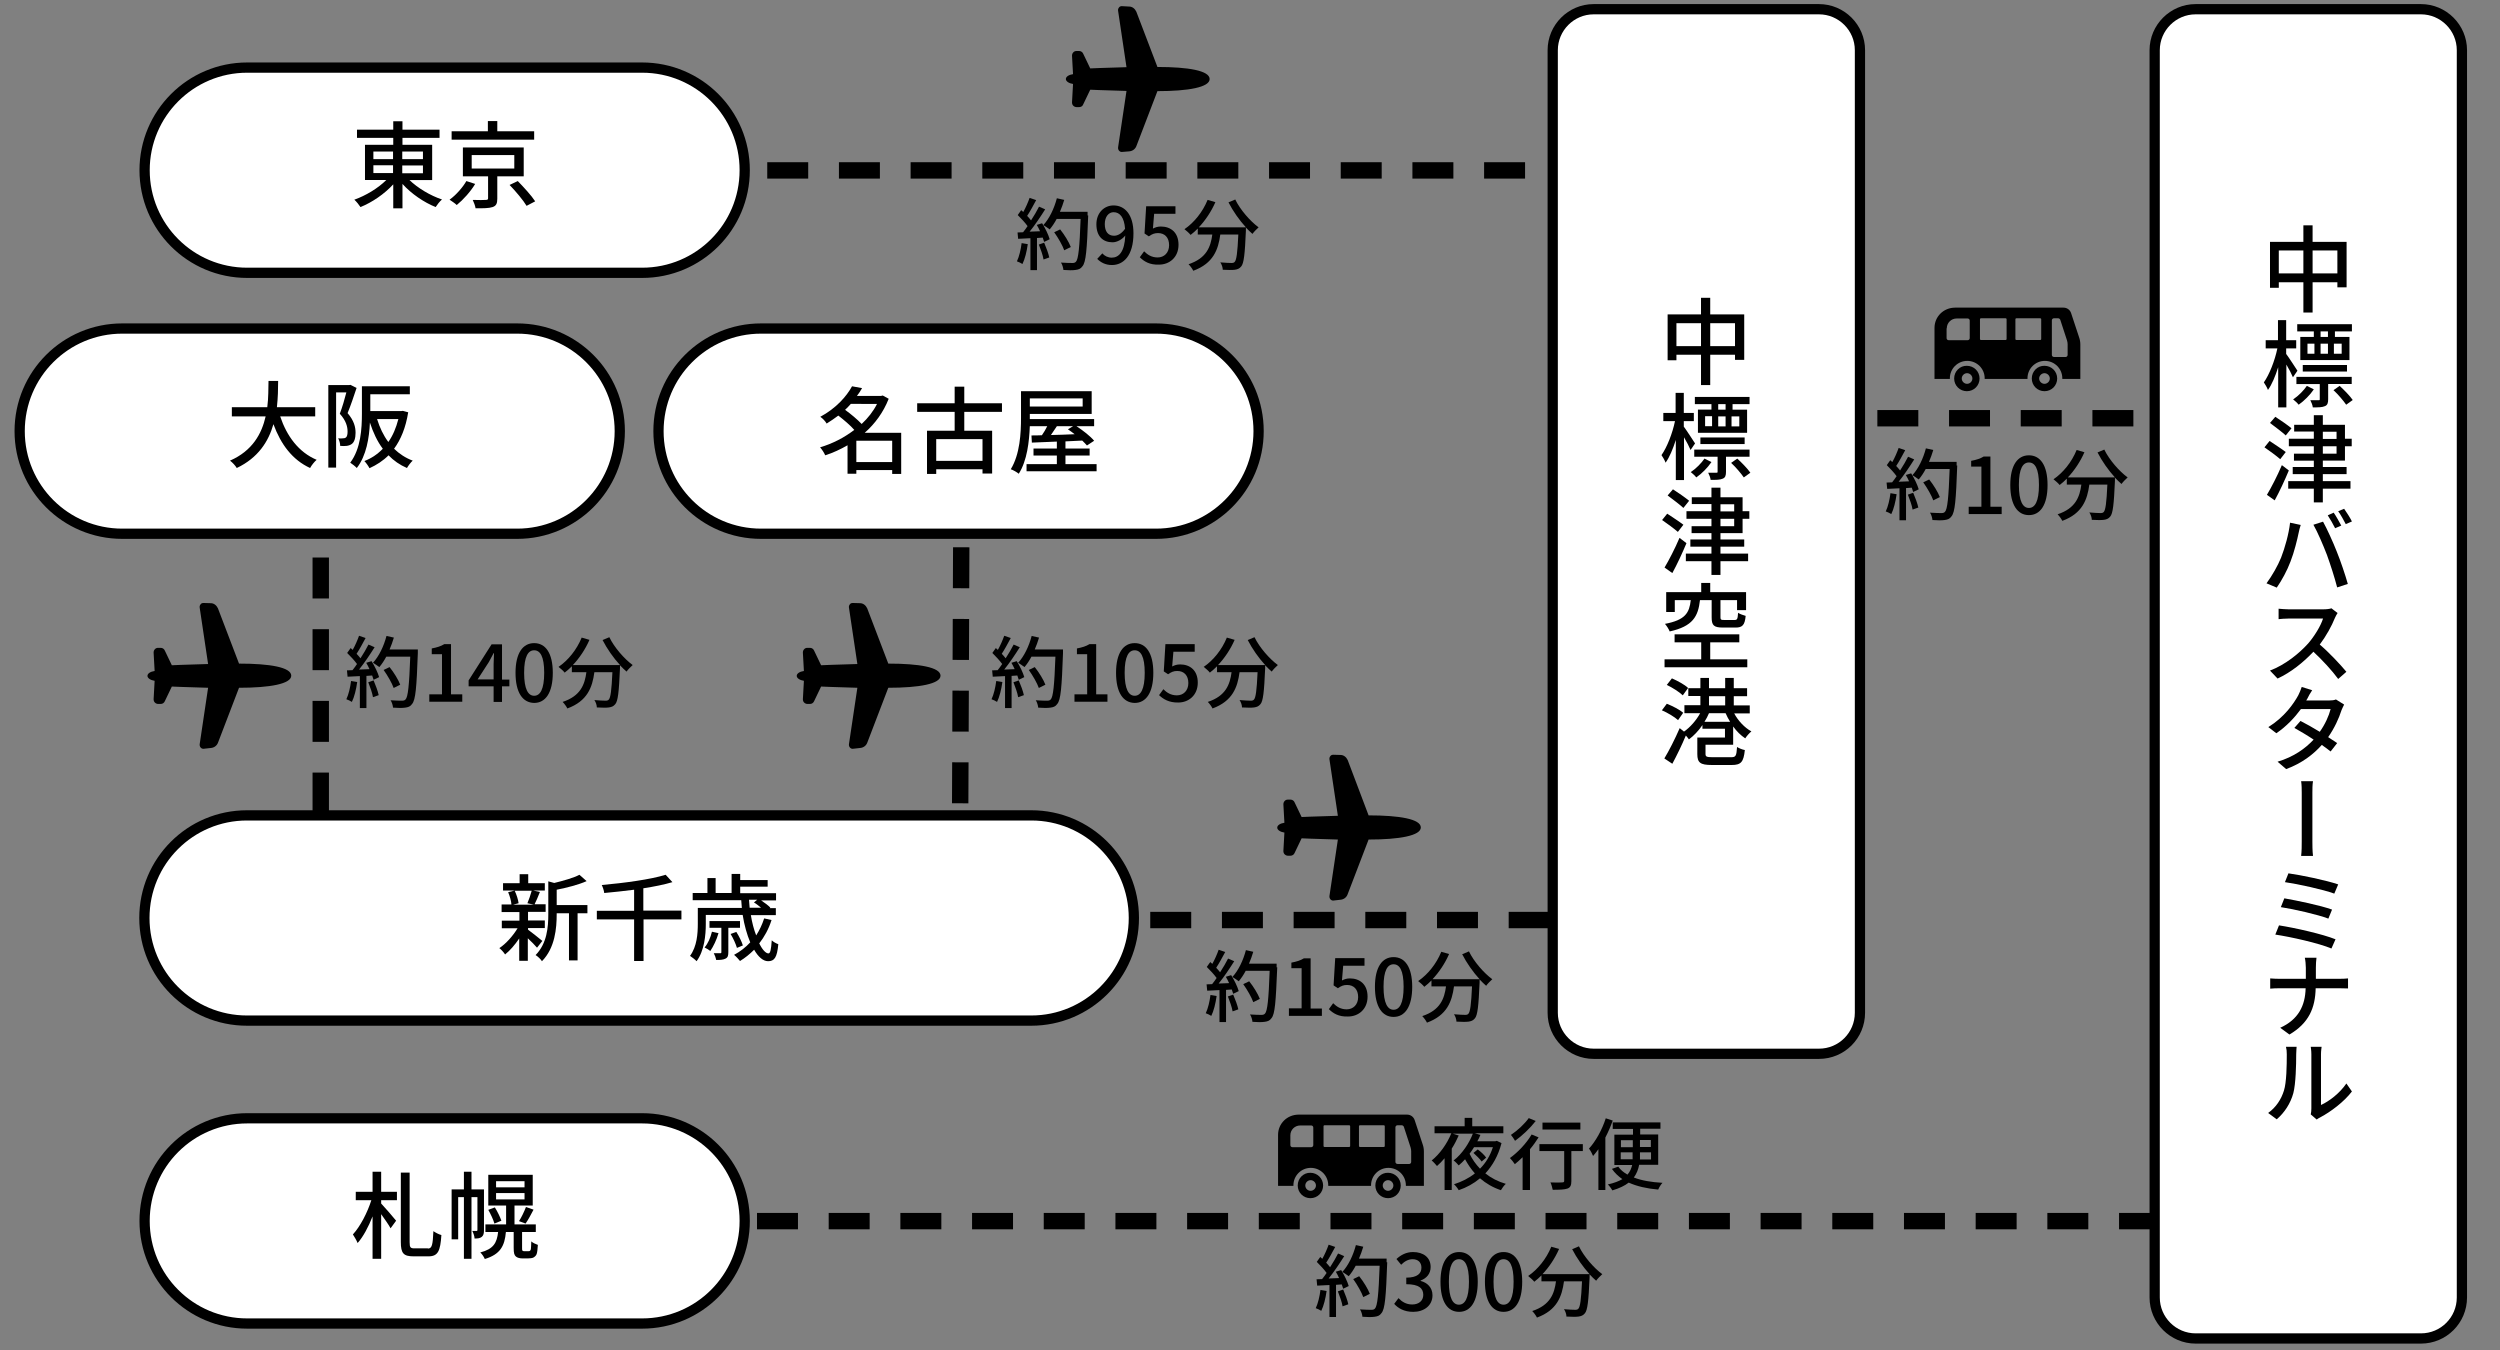 <svg xmlns="http://www.w3.org/2000/svg" xmlns:xlink="http://www.w3.org/1999/xlink" id="&#x30EC;&#x30A4;&#x30E4;&#x30FC;_1" x="0px" y="0px" width="1220.6px" height="659.3px" viewBox="0 0 1220.6 659.3" style="enable-background:new 0 0 1220.6 659.3;" xml:space="preserve"><rect x="0" y="0" width="1220.6" height="659.3" fill="#808080" stroke="none"/><style type="text/css">	.st0{fill:none;stroke:#000000;stroke-width:8;stroke-miterlimit:10;stroke-dasharray:20,15;}	.st1{clip-path:url(#SVGID_2_);fill:#FFFFFF;}	.st2{clip-path:url(#SVGID_2_);fill:none;stroke:#000000;stroke-width:5;stroke-miterlimit:10;}	.st3{clip-path:url(#SVGID_2_);fill:none;stroke:#000000;stroke-width:8;stroke-miterlimit:10;stroke-dasharray:20,15;}	.st4{clip-path:url(#SVGID_2_);}	.st5{clip-path:url(#SVGID_4_);}	.st6{clip-path:url(#SVGID_6_);}	.st7{clip-path:url(#SVGID_8_);}	.st8{clip-path:url(#SVGID_8_);fill:none;stroke:#000000;stroke-width:8;stroke-miterlimit:10;stroke-dasharray:20,15;}	.st9{clip-path:url(#SVGID_8_);fill:#FFFFFF;}	.st10{clip-path:url(#SVGID_8_);fill:none;stroke:#000000;stroke-width:5;stroke-miterlimit:10;}	.st11{clip-path:url(#SVGID_10_);fill:#FFFFFF;}	.st12{clip-path:url(#SVGID_10_);fill:none;stroke:#000000;stroke-width:5;stroke-miterlimit:10;}	.st13{clip-path:url(#SVGID_12_);fill:#FFFFFF;}	.st14{clip-path:url(#SVGID_12_);fill:none;stroke:#000000;stroke-width:5;stroke-miterlimit:10;}	.st15{clip-path:url(#SVGID_14_);fill:#FFFFFF;}	.st16{clip-path:url(#SVGID_14_);fill:none;stroke:#000000;stroke-width:5;stroke-miterlimit:10;}	.st17{clip-path:url(#SVGID_14_);}	.st18{clip-path:url(#SVGID_14_);fill:none;stroke:#000000;stroke-width:8;stroke-miterlimit:10;stroke-dasharray:20,15;}	.st19{clip-path:url(#SVGID_16_);fill:#FFFFFF;}	.st20{clip-path:url(#SVGID_16_);fill:none;stroke:#000000;stroke-width:5;stroke-miterlimit:10;}	.st21{clip-path:url(#SVGID_18_);fill:#FFFFFF;}	.st22{clip-path:url(#SVGID_18_);fill:none;stroke:#000000;stroke-width:5;stroke-miterlimit:10;}</style><line class="st0" x1="386.6" y1="449.2" x2="861.6" y2="449.2"></line><line class="st0" x1="264.6" y1="596.2" x2="1142.6" y2="596.2"></line><line class="st0" x1="339.6" y1="83.2" x2="882.6" y2="83.2"></line><g>	<defs>		<rect id="SVGID_1_" width="1220.6" height="659.3"></rect>	</defs>	<clipPath id="SVGID_2_">		<use xlink:href="#SVGID_1_" style="overflow:visible;"></use>	</clipPath>	<path class="st1" d="M313.5,133.2H120.7c-27.7,0-50.1-22.4-50.1-50.1v0C70.6,55.5,93,33,120.7,33h192.8c27.7,0,50.1,22.4,50.1,50.1  v0C363.6,110.8,341.2,133.2,313.5,133.2"></path>	<path class="st2" d="M313.5,133.2H120.7c-27.7,0-50.1-22.4-50.1-50.1v0C70.6,55.5,93,33,120.7,33h192.8c27.7,0,50.1,22.4,50.1,50.1  v0C363.6,110.8,341.2,133.2,313.5,133.2z"></path>	<line class="st3" x1="469.6" y1="197.2" x2="468.6" y2="442.2"></line>	<path class="st4" d="M102.9,365.2c1.5-0.1,2.9-1,3.5-2.5l10.3-26.9c15.1,0,25.5-1.9,25.5-5.9c0-4.1-10.4-5.9-25.5-5.9L106.4,297  c-0.7-1.5-2-2.5-3.5-2.5l-3.6-0.1c-0.5,0-1.1,0.2-1.4,0.7c-0.4,0.5-0.5,1.1-0.4,1.6c0,0,3.1,21,4.1,27.5  c-11.4,0.3-17.7,0.6-17.7,0.6l-3.4-7.1c-0.3-0.8-1.1-1.4-2-1.4h-1.3c-0.6,0-1.2,0.2-1.6,0.7c-0.4,0.4-0.6,1-0.6,1.6l0.5,9  c-2,0.3-3.5,1.2-3.5,2.4c0,1.1,1.5,2.1,3.5,2.4l-0.5,9c0,0.6,0.2,1.2,0.6,1.6c0.4,0.4,1,0.7,1.6,0.7h1.3c0.9,0,1.7-0.6,2-1.4  l3.4-7.1c0,0,6.3,0.3,17.7,0.6c-1,6.4-4.1,27.5-4.1,27.5c-0.1,0.6,0.1,1.2,0.4,1.6c0.4,0.5,0.9,0.7,1.4,0.7L102.9,365.2z"></path>	<path class="st4" d="M419.9,365.2c1.5-0.1,2.9-1,3.5-2.5l10.3-26.9c15.1,0,25.5-1.9,25.5-5.9c0-4.1-10.4-5.9-25.5-5.9L423.4,297  c-0.7-1.5-2-2.5-3.5-2.5l-3.6-0.1c-0.5,0-1.1,0.2-1.4,0.7c-0.4,0.5-0.5,1.1-0.4,1.6c0,0,3.1,21,4.1,27.5  c-11.4,0.3-17.7,0.6-17.7,0.6l-3.4-7.1c-0.3-0.8-1.1-1.4-2-1.4h-1.3c-0.6,0-1.2,0.2-1.6,0.7c-0.4,0.4-0.6,1-0.6,1.6l0.5,9  c-2,0.3-3.5,1.2-3.5,2.4c0,1.1,1.5,2.1,3.5,2.4l-0.5,9c0,0.6,0.2,1.2,0.6,1.6c0.4,0.4,1,0.7,1.6,0.7h1.3c0.9,0,1.7-0.6,2-1.4  l3.4-7.1c0,0,6.3,0.3,17.7,0.6c-1,6.4-4.1,27.5-4.1,27.5c-0.1,0.6,0.1,1.2,0.4,1.6c0.4,0.5,0.9,0.7,1.4,0.7L419.9,365.2z"></path>	<path class="st4" d="M551.3,73.9c1.5-0.1,2.9-1,3.5-2.5l10.3-26.9c15.1,0,25.5-1.9,25.5-5.9c0-4.1-10.4-5.9-25.5-5.9L554.8,5.7  c-0.7-1.5-2-2.5-3.5-2.5L547.7,3c-0.5,0-1.1,0.2-1.4,0.7c-0.4,0.5-0.5,1.1-0.4,1.6c0,0,3.1,21,4.1,27.5  c-11.4,0.3-17.7,0.6-17.7,0.6l-3.4-7.1c-0.3-0.8-1.1-1.4-2-1.4h-1.3c-0.6,0-1.2,0.2-1.6,0.7c-0.4,0.4-0.6,1-0.6,1.6l0.5,9  c-2,0.3-3.5,1.2-3.5,2.4c0,1.1,1.5,2.1,3.5,2.4l-0.5,9c0,0.6,0.2,1.2,0.6,1.6c0.4,0.4,1,0.7,1.6,0.7h1.3c0.9,0,1.7-0.5,2-1.4  l3.4-7.1c0,0,6.3,0.3,17.7,0.6c-1,6.4-4.1,27.5-4.1,27.5c-0.1,0.6,0.1,1.2,0.4,1.6c0.4,0.5,0.9,0.7,1.4,0.7L551.3,73.9z"></path></g><g>	<path d="M501.8,119.2c-0.5,3.6-1.4,7.3-2.6,9.7c-0.6-0.4-2-1.1-2.7-1.3c1.1-2.3,1.9-5.7,2.3-8.9L501.8,119.2z M508.8,109  c1.6,2.5,3.1,5.7,3.7,7.8l-2.7,1.3c-0.2-0.6-0.4-1.3-0.7-2.1l-2.8,0.2v15.7h-3.2v-15.6c-2.2,0.1-4.2,0.2-6,0.3l-0.3-3.1l2.7-0.1  c0.7-0.9,1.5-1.9,2.2-3c-1.2-1.7-3.1-3.7-4.8-5.4l1.7-2.4c0.3,0.3,0.7,0.6,1,0.9c1.2-2.1,2.4-4.9,3.1-6.9l3.2,1.1  c-1.4,2.6-3,5.6-4.4,7.7c0.7,0.8,1.4,1.5,1.9,2.2c1.5-2.3,2.9-4.7,3.9-6.7l3,1.3c-2.2,3.5-5,7.7-7.6,10.9l5.1-0.2  c-0.5-1.1-1-2.1-1.6-3.1L508.8,109z M509.8,118.5c1,2.3,2.1,5.3,2.5,7.2l-2.8,1c-0.3-2-1.4-5-2.3-7.3L509.8,118.5z M531.3,105.2  c-0.6,16.9-1.1,22.8-2.8,24.8c-0.9,1.3-1.9,1.6-3.4,1.8c-1.3,0.2-3.6,0.2-5.9,0c-0.1-1-0.5-2.6-1.2-3.6c2.5,0.2,4.8,0.2,5.7,0.2  c0.8,0,1.2-0.2,1.6-0.6c1.2-1.2,1.8-6.9,2.3-20.9h-11.7c-1,1.9-2.2,3.7-3.4,5.1c-0.7-0.6-2.3-1.6-3.1-2.1c2.9-3.1,5.3-8.1,6.6-13.1  l3.6,0.8c-0.6,2-1.3,4-2.1,5.8h13.5V105.2z M519.6,122.2c-0.8-2.3-2.9-6-4.9-8.8l2.9-1.4c2.1,2.6,4.3,6.2,5.2,8.6L519.6,122.2z"></path>	<path d="M538.2,123.7c1.1,1.3,2.8,2.1,4.6,2.1c3.4,0,6.3-2.8,6.6-10.8c-1.6,2-4.1,3.3-6.2,3.3c-4.7,0-7.9-2.9-7.9-8.8  c0-5.6,3.8-9.2,8.4-9.2c5.4,0,9.7,4.4,9.7,13.6c0,11.1-5,15.5-10.5,15.5c-3.2,0-5.5-1.3-7.2-3L538.2,123.7z M549.3,111.7  c-0.4-5.5-2.5-8.1-5.6-8.1c-2.4,0-4.3,2.2-4.3,5.8c0,3.6,1.6,5.7,4.5,5.7C545.7,115.1,547.6,114.1,549.3,111.7z"></path>	<path d="M556.5,125.6l2.1-2.9c1.6,1.6,3.6,3,6.6,3c3.2,0,5.6-2.3,5.6-6s-2.1-5.9-5.4-5.9c-1.8,0-2.9,0.5-4.5,1.6l-2.1-1.4l0.8-13.3  h14.3v3.7h-10.4l-0.6,7.2c1.2-0.6,2.3-1,3.9-1c4.7,0,8.6,2.8,8.6,8.9c0,6.2-4.5,9.7-9.5,9.7C561.3,129.4,558.5,127.6,556.5,125.6z"></path>	<path d="M603.1,97.4c2.4,5,7.3,10.6,11.4,13.6c-0.9,0.8-2.3,2.2-3,3.2c-1-0.9-2.1-1.9-3.2-3.1c0,0.3,0,1.1,0,1.5  c-0.5,11.6-1,16-2.3,17.5c-0.9,1.1-1.8,1.4-3.1,1.6c-1.3,0.2-3.6,0.1-5.9,0c0-1.1-0.5-2.6-1.2-3.6c2.3,0.2,4.5,0.3,5.4,0.3  c0.8,0,1.2-0.1,1.6-0.5c0.9-0.9,1.4-4.5,1.8-13.4h-8.8c-1,7.4-3.4,14.1-13.2,17.7c-0.4-0.9-1.5-2.4-2.3-3.2  c8.8-2.9,10.8-8.5,11.6-14.5h-7.1v-2.9c-1.1,1.1-2.3,2.2-3.5,3.1c-0.6-0.8-2.2-2.2-3-2.8c4.7-3.2,8.9-8.4,11.3-14.3l3.8,1.1  c-2,4.6-4.9,8.9-8.1,12.3h23c-3.2-3.5-6.3-7.9-8.5-12.2L603.1,97.4z"></path></g><g>	<path d="M174.4,333c-0.5,3.6-1.4,7.3-2.6,9.7c-0.6-0.4-2-1.1-2.7-1.3c1.1-2.3,1.9-5.7,2.3-8.9L174.4,333z M181.4,322.8  c1.6,2.5,3.1,5.7,3.7,7.8l-2.7,1.3c-0.2-0.6-0.4-1.3-0.7-2.1l-2.8,0.2v15.7h-3.2v-15.6c-2.2,0.1-4.2,0.2-6,0.3l-0.3-3.1l2.7-0.1  c0.7-0.9,1.5-1.9,2.2-3c-1.2-1.7-3.1-3.7-4.8-5.4l1.7-2.4c0.3,0.3,0.7,0.6,1,0.9c1.2-2.1,2.4-4.9,3.1-6.9l3.2,1.1  c-1.4,2.6-3,5.6-4.4,7.7c0.7,0.8,1.4,1.5,1.9,2.2c1.5-2.3,2.9-4.7,3.9-6.7l3,1.3c-2.2,3.5-5,7.7-7.6,10.9l5.1-0.2  c-0.5-1.1-1-2.1-1.6-3.1L181.4,322.8z M182.4,332.2c1,2.3,2.1,5.3,2.5,7.2l-2.8,1c-0.3-2-1.4-5-2.3-7.3L182.4,332.2z M204,318.9  c-0.6,16.9-1.1,22.8-2.8,24.8c-0.9,1.3-1.9,1.6-3.4,1.8c-1.3,0.2-3.6,0.2-5.9,0c-0.1-1-0.5-2.6-1.2-3.6c2.5,0.2,4.8,0.2,5.7,0.2  c0.8,0,1.2-0.2,1.6-0.6c1.2-1.2,1.8-6.9,2.3-20.9h-11.7c-1,1.9-2.2,3.7-3.4,5.1c-0.7-0.6-2.3-1.6-3.1-2.1c2.9-3.1,5.3-8.1,6.6-13.1  l3.6,0.8c-0.6,2-1.3,4-2.1,5.8H204V318.9z M192.2,335.9c-0.8-2.3-2.9-6-4.9-8.8l2.9-1.4c2.1,2.6,4.3,6.2,5.2,8.6L192.2,335.9z"></path>	<path d="M209.6,339h6.2v-19.6h-5v-2.8c2.6-0.5,4.5-1.1,6.1-2.1h3.3V339h5.5v3.6h-16.1V339z"></path>	<path d="M248.7,335.1h-3.6v7.6H241v-7.6h-12.2v-2.9l11.2-17.6h5.1v17.2h3.6V335.1z M241,331.7v-7.4c0-1.5,0.2-3.9,0.2-5.4h-0.2  c-0.7,1.4-1.5,2.9-2.3,4.3l-5.5,8.5H241z"></path>	<path d="M251.7,328.5c0-9.7,3.6-14.5,9.1-14.5c5.5,0,9.1,4.8,9.1,14.5c0,9.8-3.6,14.7-9.1,14.7  C255.2,343.1,251.7,338.2,251.7,328.5z M265.7,328.5c0-8.1-2-11-4.9-11s-4.9,2.9-4.9,11c0,8.1,2,11.2,4.9,11.2  S265.7,336.6,265.7,328.5z"></path>	<path d="M297.5,311.1c2.4,5,7.3,10.6,11.4,13.6c-0.9,0.8-2.3,2.2-3,3.2c-1-0.9-2.1-1.9-3.2-3.1c0,0.3,0,1.1,0,1.5  c-0.5,11.6-1,16-2.3,17.5c-0.9,1.1-1.8,1.4-3.1,1.6c-1.3,0.2-3.6,0.1-5.9,0c0-1.1-0.5-2.6-1.2-3.6c2.3,0.2,4.5,0.3,5.4,0.3  c0.8,0,1.2-0.1,1.6-0.5c0.9-0.9,1.4-4.5,1.8-13.4h-8.8c-1,7.4-3.4,14.1-13.2,17.7c-0.4-0.9-1.5-2.4-2.3-3.2  c8.8-2.9,10.8-8.5,11.6-14.5h-7.1v-2.9c-1.1,1.1-2.3,2.2-3.5,3.1c-0.6-0.8-2.2-2.2-3-2.8c4.7-3.2,8.9-8.4,11.3-14.3l3.8,1.1  c-2,4.6-4.9,8.9-8.1,12.3h23c-3.2-3.5-6.3-7.9-8.5-12.2L297.5,311.1z"></path></g><g>	<path d="M489.4,333c-0.5,3.6-1.4,7.3-2.6,9.7c-0.6-0.4-2-1.1-2.7-1.3c1.1-2.3,1.9-5.7,2.3-8.9L489.4,333z M496.4,322.8  c1.6,2.5,3.1,5.7,3.7,7.8l-2.7,1.3c-0.2-0.6-0.4-1.3-0.7-2.1l-2.8,0.2v15.7h-3.2v-15.6c-2.2,0.1-4.2,0.2-6,0.3l-0.3-3.1l2.7-0.1  c0.7-0.9,1.5-1.9,2.2-3c-1.2-1.7-3.1-3.7-4.8-5.4l1.7-2.4c0.3,0.3,0.7,0.6,1,0.9c1.2-2.1,2.4-4.9,3.1-6.9l3.2,1.1  c-1.4,2.6-3,5.6-4.4,7.7c0.7,0.8,1.4,1.5,1.9,2.2c1.5-2.3,2.9-4.7,3.9-6.7l3,1.3c-2.2,3.5-5,7.7-7.6,10.9l5.1-0.2  c-0.5-1.1-1-2.1-1.6-3.1L496.4,322.8z M497.4,332.2c1,2.3,2.1,5.3,2.5,7.2l-2.8,1c-0.3-2-1.4-5-2.3-7.3L497.4,332.2z M519,318.9  c-0.6,16.9-1.1,22.8-2.8,24.8c-0.9,1.3-1.9,1.6-3.4,1.8c-1.3,0.2-3.6,0.2-5.9,0c-0.1-1-0.5-2.6-1.2-3.6c2.5,0.2,4.8,0.2,5.7,0.2  c0.8,0,1.2-0.2,1.6-0.6c1.2-1.2,1.8-6.9,2.3-20.9h-11.7c-1,1.9-2.2,3.7-3.4,5.1c-0.7-0.6-2.3-1.6-3.1-2.1c2.9-3.1,5.3-8.1,6.6-13.1  l3.6,0.8c-0.6,2-1.3,4-2.1,5.8H519V318.9z M507.2,335.9c-0.8-2.3-2.9-6-4.9-8.8l2.9-1.4c2.1,2.6,4.3,6.2,5.2,8.6L507.2,335.9z"></path>	<path d="M524.6,339h6.2v-19.6h-5v-2.8c2.6-0.5,4.5-1.1,6.1-2.1h3.3V339h5.5v3.6h-16.1V339z"></path>	<path d="M544.9,328.5c0-9.7,3.6-14.5,9.1-14.5c5.5,0,9.1,4.8,9.1,14.5c0,9.8-3.6,14.7-9.1,14.7  C548.4,343.1,544.9,338.2,544.9,328.5z M558.9,328.5c0-8.1-2-11-4.9-11s-4.9,2.9-4.9,11c0,8.1,2,11.2,4.9,11.2  S558.9,336.6,558.9,328.5z"></path>	<path d="M565.9,339.4l2.1-2.9c1.6,1.6,3.6,3,6.6,3c3.2,0,5.6-2.3,5.6-6c0-3.7-2.1-5.9-5.4-5.9c-1.8,0-2.9,0.5-4.5,1.6l-2.1-1.4  l0.8-13.3h14.3v3.7h-10.4l-0.6,7.2c1.2-0.6,2.3-1,3.9-1c4.7,0,8.6,2.8,8.6,8.9c0,6.2-4.5,9.7-9.5,9.7  C570.7,343.1,567.9,341.3,565.9,339.4z"></path>	<path d="M612.5,311.1c2.4,5,7.3,10.6,11.4,13.6c-0.9,0.8-2.3,2.2-3,3.2c-1-0.9-2.1-1.9-3.2-3.1c0,0.3,0,1.1,0,1.5  c-0.5,11.6-1,16-2.3,17.5c-0.9,1.1-1.8,1.4-3.1,1.6c-1.3,0.2-3.6,0.1-5.9,0c0-1.1-0.5-2.6-1.2-3.6c2.3,0.2,4.5,0.3,5.4,0.3  c0.8,0,1.2-0.1,1.6-0.5c0.9-0.9,1.4-4.5,1.8-13.4h-8.8c-1,7.4-3.4,14.1-13.2,17.7c-0.4-0.9-1.5-2.4-2.3-3.2  c8.8-2.9,10.8-8.5,11.6-14.5h-7.1v-2.9c-1.1,1.1-2.3,2.2-3.5,3.1c-0.6-0.8-2.2-2.2-3-2.8c4.7-3.2,8.9-8.4,11.3-14.3l3.8,1.1  c-2,4.6-4.9,8.9-8.1,12.3h23c-3.2-3.5-6.3-7.9-8.5-12.2L612.5,311.1z"></path></g><g>	<path d="M594,486.3c-0.5,3.6-1.4,7.3-2.6,9.7c-0.6-0.4-2-1.1-2.7-1.3c1.1-2.3,1.9-5.7,2.3-8.9L594,486.3z M601.1,476.1  c1.6,2.5,3.1,5.7,3.7,7.8l-2.7,1.3c-0.2-0.6-0.4-1.3-0.7-2.1l-2.8,0.2V499h-3.2v-15.6c-2.2,0.1-4.2,0.2-6,0.3l-0.3-3.1l2.7-0.1  c0.7-0.9,1.5-1.9,2.2-3c-1.2-1.7-3.1-3.7-4.8-5.4l1.7-2.4c0.3,0.3,0.7,0.6,1,0.9c1.2-2.1,2.4-4.9,3.1-6.9l3.2,1.1  c-1.4,2.6-3,5.6-4.4,7.7c0.7,0.8,1.4,1.5,1.9,2.2c1.5-2.3,2.9-4.7,3.9-6.7l3,1.3c-2.2,3.5-5,7.7-7.6,10.9l5.1-0.2  c-0.5-1.1-1-2.1-1.6-3.1L601.1,476.1z M602.1,485.6c1,2.3,2.1,5.3,2.5,7.2l-2.8,1c-0.3-2-1.4-5-2.3-7.3L602.1,485.6z M623.6,472.3  c-0.7,16.9-1.1,22.8-2.8,24.8c-0.9,1.3-1.9,1.6-3.4,1.8c-1.3,0.2-3.6,0.2-5.9,0c-0.1-1-0.5-2.6-1.2-3.6c2.5,0.2,4.8,0.2,5.7,0.2  c0.8,0,1.2-0.2,1.6-0.6c1.2-1.2,1.8-6.9,2.3-20.9h-11.7c-1,1.9-2.2,3.7-3.4,5.1c-0.7-0.6-2.3-1.6-3.1-2.1c2.9-3.1,5.3-8.1,6.6-13.1  l3.6,0.8c-0.6,2-1.3,4-2.1,5.8h13.5V472.3z M611.9,489.3c-0.8-2.3-2.9-6-4.9-8.8l2.9-1.4c2.1,2.6,4.3,6.2,5.2,8.6L611.9,489.3z"></path>	<path d="M629.3,492.3h6.2v-19.6h-5V470c2.6-0.5,4.5-1.1,6.1-2.1h3.3v24.5h5.5v3.6h-16.1V492.3z"></path>	<path d="M648.8,492.7l2.1-2.9c1.6,1.6,3.6,3,6.6,3c3.2,0,5.6-2.3,5.6-6c0-3.7-2.1-5.9-5.4-5.9c-1.8,0-2.9,0.5-4.5,1.6l-2.1-1.4  l0.8-13.3h14.3v3.7h-10.4l-0.6,7.2c1.2-0.6,2.3-1,3.9-1c4.7,0,8.6,2.8,8.6,8.9c0,6.2-4.5,9.7-9.5,9.7  C653.6,496.5,650.8,494.7,648.8,492.7z"></path>	<path d="M671.3,481.8c0-9.7,3.6-14.5,9.1-14.5c5.5,0,9.1,4.8,9.1,14.5c0,9.8-3.6,14.7-9.1,14.7  C674.9,496.5,671.3,491.6,671.3,481.8z M685.3,481.8c0-8.1-2-11-4.9-11c-2.9,0-4.9,2.9-4.9,11c0,8.1,2,11.2,4.9,11.2  C683.3,493,685.3,489.9,685.3,481.8z"></path>	<path d="M717.2,464.5c2.4,5,7.3,10.6,11.4,13.6c-0.9,0.8-2.3,2.2-3,3.2c-1-0.9-2.1-1.9-3.2-3.1c0,0.3,0,1.1,0,1.5  c-0.5,11.6-1,16-2.3,17.5c-0.9,1.1-1.8,1.4-3.1,1.6c-1.3,0.2-3.6,0.1-5.9,0c0-1.1-0.5-2.6-1.2-3.6c2.3,0.2,4.5,0.3,5.4,0.3  c0.8,0,1.2-0.1,1.6-0.5c0.9-0.9,1.4-4.5,1.8-13.4h-8.8c-1,7.4-3.4,14.1-13.2,17.7c-0.4-0.9-1.5-2.4-2.3-3.2  c8.8-2.9,10.8-8.5,11.6-14.5h-7.1v-2.9c-1.1,1.1-2.3,2.2-3.5,3.1c-0.6-0.8-2.2-2.2-3-2.8c4.7-3.2,8.9-8.4,11.3-14.3l3.8,1.1  c-2,4.6-4.9,8.9-8.1,12.3h23c-3.2-3.5-6.3-7.9-8.5-12.2L717.2,464.5z"></path></g><g>	<defs>		<rect id="SVGID_3_" width="1220.6" height="659.3"></rect>	</defs>	<clipPath id="SVGID_4_">		<use xlink:href="#SVGID_3_" style="overflow:visible;"></use>	</clipPath>	<g class="st5">		<path d="M647.7,630.3c-0.5,3.6-1.4,7.3-2.6,9.7c-0.6-0.4-2-1.1-2.7-1.3c1.1-2.3,1.9-5.7,2.3-8.9L647.7,630.3z M654.8,620.1   c1.6,2.5,3.1,5.7,3.7,7.8l-2.7,1.3c-0.2-0.6-0.4-1.3-0.7-2.1l-2.8,0.2V643h-3.2v-15.6c-2.2,0.1-4.2,0.2-6,0.3l-0.3-3.1l2.7-0.1   c0.7-0.9,1.5-1.9,2.2-3c-1.2-1.7-3.1-3.7-4.8-5.4l1.7-2.4c0.3,0.3,0.7,0.6,1,0.9c1.2-2.1,2.4-4.9,3.1-6.9l3.2,1.1   c-1.4,2.6-3,5.6-4.4,7.7c0.7,0.8,1.4,1.5,1.9,2.2c1.5-2.3,2.9-4.7,3.9-6.7l3,1.3c-2.2,3.5-5,7.7-7.6,10.9l5.1-0.2   c-0.5-1.1-1-2.1-1.6-3.1L654.8,620.1z M655.8,629.6c1,2.3,2.1,5.3,2.5,7.2l-2.8,1c-0.3-2-1.4-5-2.3-7.3L655.8,629.6z M677.3,616.3   c-0.6,16.9-1.1,22.8-2.8,24.8c-0.9,1.3-1.9,1.6-3.4,1.8c-1.3,0.2-3.6,0.2-5.9,0c-0.1-1-0.5-2.6-1.2-3.6c2.5,0.2,4.8,0.2,5.7,0.2   c0.8,0,1.2-0.2,1.6-0.6c1.2-1.2,1.8-6.9,2.3-20.9h-11.7c-1,1.9-2.2,3.7-3.4,5.1c-0.7-0.6-2.3-1.6-3.1-2.1   c2.9-3.1,5.3-8.1,6.6-13.1l3.6,0.8c-0.6,2-1.3,4-2.1,5.8h13.5V616.3z M665.6,633.3c-0.8-2.3-2.9-6-4.9-8.8l2.9-1.4   c2.1,2.6,4.3,6.2,5.2,8.6L665.6,633.3z"></path>		<path d="M680.7,636.6l2.1-2.8c1.6,1.7,3.7,3.1,6.7,3.1c3.2,0,5.4-1.8,5.4-4.7c0-3.1-2-5.2-8.3-5.2v-3.2c5.5,0,7.4-2.1,7.4-4.9   c0-2.5-1.6-4.1-4.3-4.1c-2.2,0-4,1.1-5.6,2.7l-2.3-2.8c2.2-2,4.8-3.4,8.1-3.4c5,0,8.6,2.6,8.6,7.3c0,3.2-1.9,5.5-4.9,6.6v0.2   c3.2,0.8,5.8,3.2,5.8,7c0,5.1-4.2,8.1-9.4,8.1C685.5,640.5,682.6,638.7,680.7,636.6z"></path>		<path d="M703.3,625.8c0-9.7,3.6-14.5,9.1-14.5c5.5,0,9.1,4.8,9.1,14.5c0,9.8-3.6,14.7-9.1,14.7   C706.8,640.5,703.3,635.6,703.3,625.8z M717.2,625.8c0-8.1-2-11-4.9-11c-2.9,0-4.9,2.9-4.9,11c0,8.1,2,11.2,4.9,11.2   C715.2,637,717.2,633.9,717.2,625.8z"></path>		<path d="M725,625.8c0-9.7,3.6-14.5,9.1-14.5c5.5,0,9.1,4.8,9.1,14.5c0,9.8-3.6,14.7-9.1,14.7C728.6,640.5,725,635.6,725,625.8z    M739,625.8c0-8.1-2-11-4.9-11c-2.9,0-4.9,2.9-4.9,11c0,8.1,2,11.2,4.9,11.2C737,637,739,633.9,739,625.8z"></path>		<path d="M770.9,608.5c2.4,5,7.3,10.6,11.4,13.6c-0.9,0.8-2.3,2.2-3,3.2c-1-0.9-2.1-1.9-3.2-3.1c0,0.3,0,1.1,0,1.5   c-0.5,11.6-1,16-2.3,17.5c-0.9,1.1-1.8,1.4-3.1,1.6c-1.3,0.2-3.6,0.1-5.9,0c0-1.1-0.5-2.6-1.2-3.6c2.3,0.2,4.5,0.3,5.4,0.3   c0.8,0,1.2-0.1,1.6-0.5c0.9-0.9,1.4-4.5,1.8-13.4h-8.8c-1,7.4-3.4,14.1-13.2,17.7c-0.4-0.9-1.5-2.4-2.3-3.2   c8.8-2.9,10.8-8.5,11.6-14.5h-7.1v-2.9c-1.1,1.1-2.3,2.2-3.5,3.1c-0.6-0.8-2.2-2.2-3-2.8c4.7-3.2,8.9-8.4,11.3-14.3l3.8,1.1   c-2,4.6-4.9,8.9-8.1,12.3h23c-3.2-3.5-6.3-7.9-8.5-12.2L770.9,608.5z"></path>	</g></g><g>	<path d="M199.8,87.8c4.1,4,10.3,7.7,16,9.6c-1.1,0.9-2.4,2.6-3.1,3.7c-5.7-2.3-11.9-6.5-16.2-11.3v11.9h-4.5V90  c-4.3,4.7-10.3,8.8-16,11.1c-0.7-1.1-2-2.7-3-3.6c5.6-2,11.6-5.6,15.6-9.6h-10.4V70.7h13.8v-3.4h-17.7v-4h17.7v-4.1h4.5v4.1h18.1v4  h-18.1v3.4h14.5v17.2H199.8z M182.3,77.7h9.6V74h-9.6V77.7z M182.3,84.5h9.6v-3.8h-9.6V84.5z M196.4,74v3.7h10.1V74H196.4z   M206.5,80.8h-10.1v3.8h10.1V80.8z"></path>	<path d="M232,89.8c-2.2,3.7-5.8,7.7-9,10.3c-0.9-0.9-2.5-1.9-3.5-2.6c3.2-2.3,6.5-6.1,8.2-9.1L232,89.8z M260.8,68.2h-40.3v-4.1  h17.7v-5h4.6v5h18V68.2z M242.8,86.1V97c0,2.3-0.5,3.5-2.3,4.1s-4.5,0.6-8.3,0.6c-0.2-1.2-0.8-2.9-1.4-4.1c2.8,0.1,5.7,0.1,6.4,0  c0.8,0,1.1-0.2,1.1-0.8V86.1H226V72h29.7v14.1H242.8z M230.3,82.3h20.8v-6.6h-20.8V82.3z M252.8,88.4c2.9,3,6.7,7.1,8.5,9.9  l-4.2,2.2c-1.6-2.7-5.3-7.1-8.3-10.2L252.8,88.4z"></path></g><g>	<defs>		<rect id="SVGID_5_" width="1220.6" height="659.3"></rect>	</defs>	<clipPath id="SVGID_6_">		<use xlink:href="#SVGID_5_" style="overflow:visible;"></use>	</clipPath>	<path class="st6" d="M654.4,439.3c1.5-0.1,2.9-1,3.5-2.5l10.3-26.9c15.1,0,25.5-1.9,25.5-5.9c0-4.1-10.4-5.9-25.5-5.9L658,371.1  c-0.7-1.5-2-2.5-3.5-2.5l-3.6-0.1c-0.5,0-1.1,0.2-1.4,0.7c-0.4,0.5-0.5,1.1-0.4,1.6c0,0,3.1,21,4.1,27.5  c-11.4,0.3-17.7,0.6-17.7,0.6l-3.4-7.1c-0.3-0.8-1.1-1.4-2-1.4h-1.3c-0.6,0-1.2,0.2-1.6,0.7c-0.4,0.4-0.6,1-0.6,1.6l0.5,9  c-2,0.3-3.5,1.2-3.5,2.4c0,1.1,1.5,2.1,3.5,2.4l-0.5,9c0,0.6,0.2,1.2,0.6,1.6c0.4,0.4,1,0.7,1.6,0.7h1.3c0.9,0,1.7-0.6,2-1.4  l3.4-7.1c0,0,6.3,0.3,17.7,0.6c-1,6.4-4.1,27.5-4.1,27.5c-0.1,0.6,0.1,1.2,0.4,1.6c0.4,0.5,0.9,0.7,1.4,0.7L654.4,439.3z"></path>	<path class="st6" d="M944.5,160.1V185h7.5c0-0.1,0-0.2,0-0.3c0-4.7,3.8-8.5,8.5-8.5c4.7,0,8.5,3.8,8.5,8.5c0,0.1,0,0.2,0,0.3h20.9  c0-0.1,0-0.2,0-0.3c0-4.7,3.8-8.5,8.5-8.5c4.7,0,8.5,3.8,8.5,8.5c0,0.1,0,0.2,0,0.3h1h7.8v-16.8c0-1.2-0.2-2.4-0.6-3.5l-3.9-11.8  c-0.5-1.6-2-2.7-3.7-2.7h-52.9C948.9,150.2,944.5,154.6,944.5,160.1 M1001.8,173.3v-16.9c0-0.6,0.5-1,1-1h2.1c0.4,0,0.8,0.3,1,0.7  l3.3,10.1c0.2,0.6,0.3,1.3,0.3,1.9v5.2c0,0.6-0.5,1-1,1h-5.6C1002.3,174.3,1001.8,173.9,1001.8,173.3 M984,155.9  c0-0.3,0.2-0.5,0.5-0.5h11.6c0.3,0,0.5,0.2,0.5,0.5v9.6c0,0.3-0.2,0.5-0.5,0.5h-11.6c-0.3,0-0.5-0.2-0.5-0.5V155.9z M966.7,165.5  v-9.6c0-0.3,0.2-0.5,0.5-0.5h12c0.3,0,0.5,0.2,0.5,0.5v9.6c0,0.3-0.2,0.5-0.5,0.5h-12C966.9,166,966.7,165.8,966.7,165.5   M950.5,160.3c0-2.7,2.2-4.8,4.8-4.8h5.4c0.6,0,1,0.5,1,1v8.6c0,0.6-0.5,1-1,1h-9.3c-0.6,0-1-0.5-1-1V160.3z"></path>	<path class="st6" d="M992,184.8c0,3.5,2.8,6.2,6.2,6.2c3.5,0,6.2-2.8,6.2-6.2c0-3.5-2.8-6.2-6.2-6.2  C994.8,178.5,992,181.3,992,184.8 M995.6,184.8c0-1.4,1.2-2.6,2.6-2.6c1.4,0,2.6,1.2,2.6,2.6c0,1.4-1.2,2.6-2.6,2.6  C996.8,187.4,995.6,186.2,995.6,184.8"></path>	<path class="st6" d="M954.1,184.8c0,3.5,2.8,6.2,6.2,6.2c3.5,0,6.2-2.8,6.2-6.2c0-3.5-2.8-6.2-6.2-6.2  C956.9,178.5,954.1,181.3,954.1,184.8 M957.8,184.8c0-1.4,1.2-2.6,2.6-2.6c1.4,0,2.6,1.2,2.6,2.6c0,1.4-1.2,2.6-2.6,2.6  C959,187.4,957.8,186.2,957.8,184.8"></path></g><g>	<path d="M733.1,558.1c-1.6,6.2-4.4,11-7.9,14.8c2.9,2.3,6.2,4,10,5.1c-0.8,0.7-1.9,2.2-2.4,3.1c-3.9-1.3-7.3-3.3-10.2-5.8  c-3.1,2.6-6.6,4.5-10.4,5.8c-0.4-0.8-1.6-2.3-2.3-2.9c3.7-1.2,7.2-2.9,10.2-5.3c-1.9-2.1-3.4-4.4-4.8-6.9c-1,1.1-2,2.1-3.1,3  c-0.6-0.7-1.7-1.9-2.5-2.4c4.2-3.2,7.7-8.6,9.4-13.1h-9.8l2.9,0.9c-1,2.2-2.1,4.4-3.4,6.4V581h-3.5v-15.5c-1.2,1.4-2.4,2.7-3.7,3.8  c-0.5-0.6-1.8-2.1-2.6-2.7c3.9-3.1,7.5-8.1,9.6-13.3h-8.2v-3.4h14.7v-4.1h3.7v4.1H734v3.4h-14l2.8,0.8c-0.4,1-0.9,2.1-1.5,3.1h8.8  l0.7-0.2L733.1,558.1z M719.7,560.1c-0.7,1.1-1.4,2.2-2.2,3.2c1.3,2.7,3,5.1,5.1,7.3c2.8-2.8,4.9-6.2,6.3-10.5H719.7z M723.4,567.1  c-0.8-1.2-2.6-2.9-4-4.2l2.1-1.7c1.5,1.1,3.3,2.8,4.1,4L723.4,567.1z"></path>	<path d="M751.2,555.3c-1.2,1.9-2.6,3.9-4.2,5.8v19.9h-3.6v-16c-1.3,1.3-2.6,2.4-3.8,3.4c-0.5-0.8-1.7-2.3-2.4-3  c3.9-2.8,8-7.1,10.6-11.5L751.2,555.3z M749.8,547.3c-2.6,3.4-6.6,7.2-10.1,9.7c-0.4-0.8-1.4-2.2-2-2.9c3.2-2.1,6.8-5.5,8.7-8.2  L749.8,547.3z M772.7,562h-5.5v14.7c0,2-0.5,3.1-1.9,3.6c-1.4,0.5-3.7,0.6-7.2,0.6c-0.2-1-0.6-2.5-1.1-3.6c2.4,0.1,5,0.1,5.7,0  c0.7,0,1-0.2,1-0.7V562h-12.1v-3.4h21.2V562z M771.6,551.5h-18.5v-3.4h18.5V551.5z"></path>	<path d="M787.4,547.1c-1,2.8-2.2,5.6-3.6,8.3V581h-3.4v-19.9c-0.9,1.2-1.7,2.3-2.6,3.3c-0.3-0.8-1.3-2.8-2-3.6  c3.3-3.6,6.4-9.2,8.2-14.8L787.4,547.1z M800.3,568.7c-0.4,2.2-1.2,4.3-2.6,6.2c3.8,1.5,8.6,2.3,14,2.6c-0.8,0.8-1.7,2.3-2.1,3.3  c-5.6-0.5-10.4-1.6-14.4-3.4c-1.9,1.5-4.6,2.8-8,3.8c-0.4-0.8-1.5-2.3-2.2-2.9c3.1-0.7,5.4-1.6,7.1-2.6c-2-1.4-3.7-3-5.1-5l3.1-1.1  c1.1,1.6,2.6,2.8,4.5,3.9c1.3-1.5,1.9-3.1,2.3-4.7h-8.7v-14.8h9.1v-2.8h-9.9V548h23.3v3.1h-9.9v2.8h8.8v14.8H800.3z M791.4,560.1  h5.8v-3.4h-5.8V560.1z M797.1,566c0-0.6,0-1.2,0-1.8v-1.6h-5.8v3.4H797.1z M806,562.6h-5.3v1.7c0,0.6,0,1.2,0,1.8h5.4V562.6z   M800.7,556.6v3.4h5.3v-3.4H800.7z"></path></g><g>	<defs>		<rect id="SVGID_7_" width="1220.6" height="659.3"></rect>	</defs>	<clipPath id="SVGID_8_">		<use xlink:href="#SVGID_7_" style="overflow:visible;"></use>	</clipPath>	<path class="st7" d="M624,554.1V579h7.5c0-0.1,0-0.2,0-0.3c0-4.7,3.8-8.5,8.5-8.5c4.7,0,8.5,3.8,8.5,8.5c0,0.1,0,0.2,0,0.3h20.9  c0-0.1,0-0.2,0-0.3c0-4.7,3.8-8.5,8.5-8.5c4.7,0,8.5,3.8,8.5,8.5c0,0.1,0,0.2,0,0.3h1h7.8v-16.8c0-1.2-0.2-2.4-0.6-3.5l-3.9-11.8  c-0.5-1.6-2-2.7-3.7-2.7h-52.9C628.4,544.2,624,548.6,624,554.1 M681.3,567.3v-16.9c0-0.6,0.5-1,1-1h2.1c0.4,0,0.8,0.3,1,0.7  l3.3,10.1c0.2,0.6,0.3,1.3,0.3,1.9v5.2c0,0.6-0.5,1-1,1h-5.6C681.8,568.3,681.3,567.9,681.3,567.3 M663.5,549.9  c0-0.3,0.2-0.5,0.5-0.5h11.6c0.3,0,0.5,0.2,0.5,0.5v9.6c0,0.3-0.2,0.5-0.5,0.5H664c-0.3,0-0.5-0.2-0.5-0.5V549.9z M646.2,559.5  v-9.6c0-0.3,0.2-0.5,0.5-0.5h12c0.3,0,0.5,0.2,0.5,0.5v9.6c0,0.3-0.2,0.5-0.5,0.5h-12C646.4,560,646.2,559.8,646.2,559.5   M630,554.3c0-2.7,2.2-4.8,4.8-4.8h5.4c0.6,0,1,0.5,1,1v8.6c0,0.6-0.5,1-1,1H631c-0.6,0-1-0.5-1-1V554.3z"></path>	<path class="st7" d="M671.5,578.8c0,3.5,2.8,6.2,6.2,6.2c3.5,0,6.2-2.8,6.2-6.2s-2.8-6.2-6.2-6.2  C674.3,572.5,671.5,575.3,671.5,578.8 M675.1,578.8c0-1.4,1.2-2.6,2.6-2.6c1.4,0,2.6,1.2,2.6,2.6c0,1.4-1.2,2.6-2.6,2.6  C676.3,581.4,675.1,580.2,675.1,578.8"></path>	<path class="st7" d="M633.6,578.8c0,3.5,2.8,6.2,6.2,6.2c3.5,0,6.2-2.8,6.2-6.2s-2.8-6.2-6.2-6.2  C636.4,572.5,633.6,575.3,633.6,578.8 M637.3,578.8c0-1.4,1.2-2.6,2.6-2.6c1.4,0,2.6,1.2,2.6,2.6c0,1.4-1.2,2.6-2.6,2.6  C638.4,581.4,637.3,580.2,637.3,578.8"></path>	<line class="st8" x1="156.6" y1="237.2" x2="156.6" y2="469.2"></line>	<path class="st9" d="M503.5,498.3H120.6c-27.7,0-50.1-22.4-50.1-50.1c0-27.7,22.4-50.1,50.1-50.1h382.9c27.7,0,50.1,22.4,50.1,50.1  C553.6,475.9,531.1,498.3,503.5,498.3"></path>	<path class="st10" d="M503.5,498.3H120.6c-27.7,0-50.1-22.4-50.1-50.1c0-27.7,22.4-50.1,50.1-50.1h382.9  c27.7,0,50.1,22.4,50.1,50.1C553.6,475.9,531.1,498.3,503.5,498.3z"></path></g><g>	<path d="M262.2,462.7c-0.9-1.1-2.8-3-4.5-4.6v11h-4.2v-10.9c-2.1,3.1-4.5,5.9-6.9,7.8c-0.6-1-1.9-2.4-2.8-3.1  c3.2-2.1,6.6-5.9,8.9-9.7h-7.7v-3.7h8.6v-4.2h-8.7v-3.7h4.8c-0.1-1.7-0.8-4.1-1.6-6l3.2-0.8h-5.7v-3.6h8.1v-4.4h4.2v4.4h8.1v3.6  h-5.6l3.2,0.7c-0.9,2.2-1.8,4.5-2.6,6h5.4v3.7h-8.6v4.2h8.2v3.7h-8.2v0.8c1.7,1.2,5.9,4.6,7,5.5L262.2,462.7z M251.3,434.9  c0.9,1.9,1.7,4.4,1.9,6.1l-2.7,0.7h10.2l-3.2-0.7c0.7-1.7,1.6-4.2,2.1-6.1H251.3z M286.9,445.9h-4.9v23h-4.2v-23h-6v0.4  c0,6.9-0.8,16.5-7.2,23c-0.5-0.9-2.1-2.4-3.1-3c5.6-5.7,6.2-13.6,6.2-20v-16l2.9,0.8c4.5-1.1,9.5-2.5,12.3-4l3.5,3.1  c-4,1.8-9.6,3.2-14.6,4.2v7.5h15V445.9z"></path>	<path d="M332.8,448.9h-18.6v20.3h-4.6v-20.3h-18.2v-4.2h18.2v-10.3c-4.9,0.6-9.9,1.2-14.6,1.6c-0.1-1.2-0.7-2.9-1.2-3.9  c11.1-1,23.8-2.7,31.2-5l3.3,3.6c-4,1.2-9,2.2-14.2,3v10.9h18.6V448.9z"></path>	<path d="M376.7,449.2c-1.4,4.4-3.5,8.2-6,11.4c1.5,3.1,3.2,4.9,4.5,4.9c0.9,0,1.3-1.9,1.6-6.4c0.8,0.8,2.1,1.5,3.2,1.9  c-0.6,6.5-1.9,8.3-5,8.3c-2.4,0-4.8-2.1-6.8-5.6c-2.1,2.1-4.4,4-6.9,5.5c-0.6-0.8-2-2.3-2.9-3c3-1.6,5.7-3.7,7.9-6.1  c-1.6-3.8-2.9-8.4-3.7-13.4h-18v4.5c0,5.3-0.7,13-4.5,18.1c-0.6-0.7-2.4-2.1-3.2-2.6c3.4-4.6,3.8-10.9,3.8-15.6v-7.8h21.5  c-0.1-1.3-0.2-2.5-0.3-3.8h-23.7v-3.5h7.2v-7.3h4v7.3h7.8v-9.3h4.2v3h13.4v3.2h-13.4v3.2h17.5v3.5h-7.3c1.7,1.1,3.5,2.5,4.5,3.5  l-0.3,0.3h3v3.4h-12.2c0.6,3.7,1.5,7.1,2.6,9.9c1.6-2.5,2.9-5.2,3.9-8.3L376.7,449.2z M350.8,455.6c-0.9,3.2-2.5,6.5-4,8.7  c-0.6-0.5-1.9-1.3-2.8-1.7c1.7-2,2.9-4.8,3.6-7.7L350.8,455.6z M355.6,453v11.8c0,1.7-0.2,2.6-1.3,3.2c-1.1,0.6-2.6,0.7-4.6,0.7  c-0.2-1-0.7-2.4-1.2-3.3c1.4,0,2.6,0,3.1,0c0.5,0,0.6-0.1,0.6-0.6V453h-5.8v-3.3h14.9v3.3H355.6z M359.8,462.8  c-0.5-1.8-1.8-4.7-3.1-6.8l2.8-1c1.3,2,2.7,4.9,3.2,6.6L359.8,462.8z M365.7,439.4c0.1,1.3,0.2,2.6,0.3,3.8h5.6  c-1.1-0.9-2.3-1.9-3.5-2.6l1.6-1.3H365.7z"></path></g><g>	<defs>		<rect id="SVGID_9_" width="1220.6" height="659.3"></rect>	</defs>	<clipPath id="SVGID_10_">		<use xlink:href="#SVGID_9_" style="overflow:visible;"></use>	</clipPath>	<path class="st11" d="M564.4,260.6H371.6c-27.7,0-50.1-22.4-50.1-50.1c0-27.7,22.4-50.1,50.1-50.1h192.8  c27.7,0,50.1,22.4,50.1,50.1C614.5,238.1,592,260.6,564.4,260.6"></path>	<path class="st12" d="M564.4,260.6H371.6c-27.7,0-50.1-22.4-50.1-50.1c0-27.7,22.4-50.1,50.1-50.1h192.8  c27.7,0,50.1,22.4,50.1,50.1C614.5,238.1,592,260.6,564.4,260.6z"></path></g><g>	<path d="M440.1,231.4h-4.5v-1.9h-17.5v1.8h-4.3v-13.9c-3.5,2-7.1,3.7-10.9,4.9c-0.5-1.2-1.6-2.9-2.5-3.9c5.8-1.7,11.6-4.6,16.7-8.5  c-1.9-2.2-5.1-4.9-7.8-7c-1.8,1.3-3.7,2.7-5.7,3.9c-0.6-1.1-2-2.6-3.1-3.3c7.6-4.1,12.8-9.9,15.5-14.9l4.9,0.9  c-0.7,1.3-1.6,2.6-2.5,3.8h11.8l0.8-0.2l2.9,1.6c-2.6,6.6-6.7,12.2-11.7,16.6h17.8V231.4z M415.4,197.2c-0.9,1-1.8,2-2.8,2.9  c2.8,2,6,4.7,8.1,6.9c3.1-2.9,5.7-6.2,7.5-9.8H415.4z M435.6,225.6v-10.4h-17.5v10.4H435.6z"></path>	<path d="M470.8,201.1v9.2h13.6v20.9h-4.7v-2.1h-22.6v2.3h-4.5v-21.1h13.5v-9.2h-18.3v-4.2h18.3v-8.1h4.7v8.1h18.4v4.2H470.8z   M479.7,214.4h-22.6V225h22.6V214.4z"></path>	<path d="M535.4,226.6v3.5h-34.2v-3.5H516v-4.2h-11.4V219H516v-3.4l-12.2,0.5l-0.2-3.5c1.5,0,3.2,0,5.1-0.1c0.9-1.3,1.9-2.9,2.6-4.4  h-8.5c-0.3,7.5-1.3,16.8-5.4,23.2c-0.8-0.7-2.7-1.8-3.9-2.2c4.5-7.3,5-17.7,5-25.1v-13h34.5v11.1h-30.2v1.9v0.6h31.4v3.5h-8.6  c3.2,2.1,6.8,4.9,8.6,7.1l-3.5,2.3c-0.6-0.7-1.4-1.5-2.3-2.4l-8.2,0.4v3.5H532v3.4h-11.8v4.2H535.4z M502.8,194.5v4h25.8v-4H502.8z   M516,208.1c-1,1.4-1.9,2.9-2.9,4.3c3.7-0.1,7.6-0.2,11.6-0.4c-1.1-0.8-2.2-1.7-3.3-2.4l2.5-1.5H516z"></path></g><g>	<defs>		<rect id="SVGID_11_" width="1220.6" height="659.3"></rect>	</defs>	<clipPath id="SVGID_12_">		<use xlink:href="#SVGID_11_" style="overflow:visible;"></use>	</clipPath>	<path class="st13" d="M252.5,260.6H59.7c-27.7,0-50.1-22.4-50.1-50.1c0-27.7,22.4-50.1,50.1-50.1h192.8c27.7,0,50.1,22.4,50.1,50.1  C302.6,238.1,280.2,260.6,252.5,260.6"></path>	<path class="st14" d="M252.5,260.6H59.7c-27.7,0-50.1-22.4-50.1-50.1c0-27.7,22.4-50.1,50.1-50.1h192.8c27.7,0,50.1,22.4,50.1,50.1  C302.6,238.1,280.2,260.6,252.5,260.6z"></path></g><g>	<path d="M136.8,203.3c3.2,9.6,9,17.5,17.8,21.2c-1.1,0.9-2.5,2.7-3.2,4c-8.7-4-14.3-11.6-17.9-21.4c-2.4,8.4-7.4,16.4-17.9,21.4  c-0.7-1.2-2.1-2.7-3.3-3.6c11-4.8,15.5-13.2,17.4-21.6h-16.5v-4.5h17.3c0.6-4.6,0.5-9.1,0.6-12.8h4.7c0,3.8-0.1,8.2-0.6,12.8h18.7  v4.5H136.8z"></path>	<path d="M174.1,189.4c-1.3,3.9-2.9,8.7-4.4,12.3c3.2,3.7,3.9,6.9,3.9,9.6c0,2.6-0.6,4.6-1.9,5.5c-0.7,0.5-1.6,0.8-2.5,0.9  c-0.9,0.1-2,0.1-3.1,0c0-1.1-0.4-2.7-1-3.7c1,0.1,1.8,0.1,2.4,0c0.6,0,1-0.1,1.4-0.4c0.6-0.5,0.8-1.6,0.8-2.9  c0-2.3-0.7-5.3-3.8-8.7c1.2-3.1,2.4-7.2,3.2-10.4h-5v36.7h-3.8V188h10.2l0.6-0.1L174.1,189.4z M199.3,201.3  c-1.2,7.5-3.6,13.3-6.9,17.8c2.6,2.5,5.6,4.5,9.1,5.8c-0.9,0.8-2.2,2.5-2.8,3.6c-3.5-1.5-6.5-3.6-9-6.2c-2.7,2.7-5.8,4.7-9.3,6.3  c-0.5-1-1.7-2.7-2.5-3.5c3.4-1.3,6.4-3.3,9-6c-2.7-3.6-4.7-7.9-6.3-12.8c-0.3,7.3-1.7,16.2-6.4,22.2c-0.6-0.7-2.4-2.1-3.2-2.6  c5.2-6.9,5.7-16.7,5.7-24v-13.3h23.4v3.9h-19.3v8.2h15.1l0.8-0.1L199.3,201.3z M184.1,204.6c1.3,4.2,3.1,8,5.5,11.2  c2.2-3.1,3.8-6.9,4.9-11.2H184.1z"></path></g><g>	<defs>		<rect id="SVGID_13_" width="1220.6" height="659.3"></rect>	</defs>	<clipPath id="SVGID_14_">		<use xlink:href="#SVGID_13_" style="overflow:visible;"></use>	</clipPath>	<path class="st15" d="M313.5,646.2H120.7c-27.7,0-50.1-22.4-50.1-50.1c0-27.7,22.4-50.1,50.1-50.1h192.8  c27.7,0,50.1,22.4,50.1,50.1C363.6,623.8,341.2,646.2,313.5,646.2"></path>	<path class="st16" d="M313.5,646.2H120.7c-27.7,0-50.1-22.4-50.1-50.1c0-27.7,22.4-50.1,50.1-50.1h192.8  c27.7,0,50.1,22.4,50.1,50.1C363.6,623.8,341.2,646.2,313.5,646.2z"></path>	<g class="st17">		<path d="M186.1,581.9h7.7v4.1h-7.7v1.6c1.7,1.8,6.3,7.1,7.3,8.4l-2.7,3.7c-0.9-1.7-2.9-4.5-4.6-6.9v21.8h-4.2v-20.7   c-2,5.1-4.6,10-7.3,13c-0.5-1.3-1.6-3.1-2.3-4.2c3.6-3.9,7.1-10.7,9-16.7h-7.6v-4.1h8.2v-9.8h4.2V581.9z M208.9,609.6   c2,0,2.4-1.7,2.7-8.5c1,0.7,2.7,1.6,3.9,1.9c-0.5,7.7-1.6,10.4-6.3,10.4h-7.3c-4.9,0-6.2-1.5-6.2-7v-33.9h4.3v34   c0,2.6,0.4,3,2.4,3H208.9z"></path>		<path d="M236.3,600.6c0,1.5-0.2,2.6-1.1,3.3c-0.9,0.7-1.9,0.8-3.5,0.8c0-1.1-0.6-2.7-1.1-3.7h2.1c0.3,0,0.4-0.1,0.4-0.5v-16h-2.9   v30.1h-3.7v-30.1h-2.8v20.6h-3.2v-24.4h6v-8.6h3.7v8.6h6.1V600.6z M257.5,610.9c0.4,0,0.8,0,1.1-0.1c0.2-0.1,0.5-0.4,0.6-1   c0.1-0.6,0.1-1.9,0.2-3.7c0.7,0.7,2.1,1.3,3.2,1.7c-0.1,1.8-0.3,3.8-0.6,4.5c-0.3,0.8-0.9,1.3-1.6,1.7c-0.6,0.3-1.8,0.4-2.6,0.4   H255c-1.2,0-2.4-0.3-3.1-0.9c-0.8-0.7-1.1-1.6-1.1-4.3v-7.7h-3.8c-0.6,6.8-2.7,10.9-10.3,13.2c-0.4-1-1.4-2.5-2.2-3.2   c6.5-1.7,8.1-4.7,8.7-10H237v-3.7h10.1v-9.2h-8.7v-15h21.7v15h-8.9v9.2h10.4v3.7h-6.7v7.9c0,0.7,0,1.1,0.3,1.3   c0.2,0.1,0.4,0.2,0.8,0.2H257.5z M241.6,589.5c1.3,2,2.6,4.8,3.2,6.5l-3.4,1.4c-0.5-1.8-1.8-4.6-3-6.7L241.6,589.5z M242.2,579.7   h13.9v-3h-13.9V579.7z M242.2,585.6h13.9v-3.1h-13.9V585.6z M253.4,596.2c1.2-1.8,2.6-4.8,3.4-6.9l3.7,1.3   c-1.3,2.5-2.7,5.1-3.9,6.8L253.4,596.2z"></path>	</g>	<line class="st18" x1="811.6" y1="204.2" x2="1113.6" y2="204.2"></line></g><g>	<path d="M926,241.3c-0.5,3.6-1.4,7.3-2.6,9.7c-0.6-0.4-2-1.1-2.7-1.3c1.1-2.3,1.9-5.7,2.3-8.9L926,241.3z M933.1,231.1  c1.6,2.5,3.1,5.7,3.7,7.8l-2.7,1.3c-0.2-0.6-0.4-1.3-0.7-2.1l-2.8,0.2V254h-3.2v-15.6c-2.2,0.1-4.2,0.2-6,0.3l-0.3-3.1l2.7-0.1  c0.7-0.9,1.5-1.9,2.2-3c-1.2-1.7-3.1-3.7-4.8-5.4l1.7-2.4c0.3,0.3,0.7,0.6,1,0.9c1.2-2.1,2.4-4.9,3.1-6.9l3.2,1.1  c-1.4,2.6-3,5.6-4.4,7.7c0.7,0.8,1.4,1.5,1.9,2.2c1.5-2.3,2.9-4.7,3.9-6.7l3,1.3c-2.2,3.5-5,7.7-7.6,10.9l5.1-0.2  c-0.5-1.1-1-2.1-1.6-3.1L933.1,231.1z M934.1,240.6c1,2.3,2.1,5.3,2.5,7.2l-2.8,1c-0.3-2-1.4-5-2.3-7.3L934.1,240.6z M955.6,227.3  c-0.6,16.9-1.1,22.8-2.8,24.8c-0.9,1.3-1.9,1.6-3.4,1.8c-1.3,0.2-3.6,0.2-5.9,0c-0.1-1-0.5-2.6-1.2-3.6c2.5,0.2,4.8,0.2,5.7,0.2  c0.8,0,1.2-0.2,1.6-0.6c1.2-1.2,1.8-6.9,2.3-20.9h-11.7c-1,1.9-2.2,3.7-3.4,5.1c-0.7-0.6-2.3-1.6-3.1-2.1c2.9-3.1,5.3-8.1,6.6-13.1  l3.6,0.8c-0.6,2-1.3,4-2.1,5.8h13.5V227.3z M943.9,244.3c-0.8-2.3-2.9-6-4.9-8.8l2.9-1.4c2.1,2.6,4.3,6.2,5.2,8.6L943.9,244.3z"></path>	<path d="M961.2,247.4h6.2v-19.6h-5V225c2.6-0.5,4.5-1.1,6.1-2.1h3.3v24.5h5.5v3.6h-16.1V247.4z"></path>	<path d="M981.5,236.8c0-9.7,3.6-14.5,9.1-14.5c5.5,0,9.1,4.8,9.1,14.5c0,9.8-3.6,14.7-9.1,14.7  C985.1,251.5,981.5,246.6,981.5,236.8z M995.5,236.8c0-8.1-2-11-4.9-11c-2.9,0-4.9,2.9-4.9,11c0,8.1,2,11.2,4.9,11.2  C993.5,248,995.5,244.9,995.5,236.8z"></path>	<path d="M1027.4,219.5c2.4,5,7.3,10.6,11.4,13.6c-0.9,0.8-2.3,2.2-3,3.2c-1-0.9-2.1-1.9-3.2-3.1c0,0.3,0,1.1,0,1.5  c-0.5,11.6-1,16-2.3,17.5c-0.9,1.1-1.8,1.4-3.1,1.6c-1.3,0.2-3.6,0.1-5.9,0c0-1.1-0.5-2.6-1.2-3.6c2.3,0.2,4.5,0.3,5.4,0.3  c0.8,0,1.2-0.1,1.6-0.5c0.9-0.9,1.4-4.5,1.8-13.4h-8.8c-1,7.4-3.4,14.1-13.2,17.7c-0.4-0.9-1.5-2.4-2.3-3.2  c8.8-2.9,10.8-8.5,11.6-14.5h-7.1v-2.9c-1.1,1.1-2.3,2.2-3.5,3.1c-0.6-0.8-2.2-2.2-3-2.8c4.7-3.2,8.9-8.4,11.3-14.3l3.8,1.1  c-2,4.6-4.9,8.9-8.1,12.3h23c-3.2-3.5-6.3-7.9-8.5-12.2L1027.4,219.5z"></path></g><g>	<defs>		<rect id="SVGID_15_" width="1220.6" height="659.3"></rect>	</defs>	<clipPath id="SVGID_16_">		<use xlink:href="#SVGID_15_" style="overflow:visible;"></use>	</clipPath>	<path class="st19" d="M888.1,514.5h-110c-11,0-20-9-20-20v-470c0-11,9-20,20-20h110c11,0,20,9,20,20v470  C908.1,505.5,899.2,514.5,888.1,514.5"></path>	<path class="st20" d="M888.1,514.5h-110c-11,0-20-9-20-20v-470c0-11,9-20,20-20h110c11,0,20,9,20,20v470  C908.1,505.5,899.2,514.5,888.1,514.5z"></path></g><path d="M825.4,219.7c-0.6-1.5-1.9-4-3.2-6.2v20.9h-4v-19.6c-1.4,4.4-3.1,8.5-5,11.1c-0.4-1.2-1.4-2.8-2-3.7 c2.7-3.8,5.4-10.7,6.6-16.6h-5.7v-4h6v-9.8h4v9.8h4.9v4h-4.9v2.7c1.3,1.7,4.7,7,5.5,8.2L825.4,219.7z M819.3,351.6 c-1.6-1.5-5.1-3.6-7.9-4.8l2.4-3.2c2.8,1.1,6.3,2.9,8,4.4L819.3,351.6z M819.2,259.7c-1.7-1.5-5.2-4.1-7.7-5.8l2.5-3.1 c2.4,1.6,6.1,4,7.9,5.4L819.2,259.7z M846.7,348.3c1.9,3.6,5.1,7,8.4,8.8c-1,0.8-2.4,2.4-3,3.4c-2.1-1.4-4.2-3.4-5.9-5.8v8.9h-13.5 v4.5c0,1.3,0.5,1.6,3.4,1.6h9.1c2.3,0,2.6-0.6,2.9-5c0.9,0.6,2.6,1.3,3.8,1.5c-0.6,5.9-1.9,7.3-6.4,7.3h-9.7c-5.6,0-7.1-1.1-7.1-5.3 v-8.1h13.5v-4.3h-11V354c-1.9,2.8-4.3,5.3-6.6,7c-0.4-0.6-0.9-1.2-1.5-1.9c-1.9,4.6-4.4,9.7-6.6,13.8l-3.9-2.6 c2.2-3.6,5.2-9.5,7.5-14.8l2.1,1.7c3-2.1,6-5.5,7.9-9h-7.7v-3.9h7.8v-4.5h-5.9V336h5.9v-5h4.2v5h7.9v-5h4.2v5h6.5v3.9h-6.5v4.5h7.8 v3.9H846.7z M823.4,265.2c-2,4.8-4.5,10.2-6.9,14.6l-3.8-2.7c2.1-3.5,5.1-9.3,7.3-14.5L823.4,265.2z M853.1,321.9v3.9h-40.4v-3.9 h17.9v-8.3h-13v-3.9h31.6v3.9H835v8.3H853.1z M830,293c-0.9,8-3.5,12.8-14.8,15.3c-0.4-1.1-1.5-2.8-2.3-3.7 c10-1.9,11.9-5.4,12.6-11.6h-7.8v5.8h-4.2v-9.7h17.1v-4.5h4.4v4.5h17.5v8.8h-4.4V293H840v8.4c0,1.2,0.3,1.3,1.8,1.3h5.1 c1.3,0,1.5-0.5,1.7-3.5c0.9,0.6,2.6,1.2,3.7,1.5c-0.4,4.5-1.6,5.7-4.9,5.7h-6.2c-4.5,0-5.5-1.1-5.5-5V293H830z M821.6,339.5 c-1.6-1.6-5.1-3.8-7.8-5.1l2.5-3.2c2.7,1.2,6.3,3.1,7.9,4.7L821.6,339.5z M821.9,248c-1.7-1.6-5.2-4.2-7.7-6.1l2.6-3 c2.5,1.6,6.1,4.1,7.9,5.6L821.9,248z M851.6,153.5v22.2h-4.5v-2.5H835v14.8h-4.5v-14.8h-12v2.7h-4.3v-22.4h16.3v-8.1h4.5v8.1H851.6z  M830.5,169v-11.2h-12V169H830.5z M840,260.3v3.1h11.6v3.5H840v3.4h13.5v3.7H840v6.7h-4.4V274h-12.5v-3.7h12.5v-3.4h-10.3v-3.5h10.3 v-3.1h-9.7v-3.4h9.7v-3.6h-12.2v-3.7h12.2v-3.5H826v-3.3h9.6v-4.7h4.4v4.7h10.8v6.8h3.3v3.7h-3.3v7H840z M835.6,225.6 c-1.9,2.8-4.7,5.6-7.4,7.5c-0.6-0.8-1.8-1.9-2.7-2.6c2.6-1.7,5.2-4.4,6.7-6.6L835.6,225.6z M842.7,223v7.3c0,1.8-0.3,2.9-1.6,3.4 c-1.3,0.6-3.2,0.6-5.9,0.6c-0.1-1.1-0.7-2.5-1.2-3.5c1.9,0,3.5,0,4,0c0.6,0,0.6-0.1,0.6-0.6V223h-11.4v-3.5h27v3.5H842.7z  M835.5,197.3h-8v-3.5h26.7v3.5h-8.3v2.7h7.1v11.3h-24V200h6.6V197.3z M830.2,216.8v-3.2h21.6v3.2H830.2z M844.7,352.4 c-0.8-1.3-1.6-2.8-2.2-4.2h-8.1c-0.6,1.4-1.3,2.8-2.2,4.2H844.7z M832.5,208.1h3.4v-4.9h-3.4V208.1z M834.4,344.4h7.9v-4.5h-7.9 V344.4z M847.1,169v-11.2H835V169H847.1z M842.5,197.3h-3.6v2.7h3.6V197.3z M838.9,203.3v4.9h3.6v-4.9H838.9z M840,249.7h6.7v-3.5 H840V249.7z M840,256.9h6.7v-3.6H840V256.9z M848.2,223.9c2.3,2.1,5.1,5,6.4,6.9l-3.2,2.3c-1.3-1.9-3.9-5-6.2-7.1L848.2,223.9z  M849.2,203.3h-3.8v4.9h3.8V203.3z"></path><g>	<defs>		<rect id="SVGID_17_" width="1220.6" height="659.3"></rect>	</defs>	<clipPath id="SVGID_18_">		<use xlink:href="#SVGID_17_" style="overflow:visible;"></use>	</clipPath>	<path class="st21" d="M1182,653.5h-110c-11,0-20-9-20-20v-609c0-11,9-20,20-20h110c11,0,20,9,20,20v609  C1202,644.5,1193.1,653.5,1182,653.5"></path>	<path class="st22" d="M1182,653.5h-110c-11,0-20-9-20-20v-609c0-11,9-20,20-20h110c11,0,20,9,20,20v609  C1202,644.5,1193.1,653.5,1182,653.5z"></path></g><path d="M1119.5,184.2c-0.6-1.5-1.9-4-3.2-6.2v20.9h-4v-19.6c-1.4,4.4-3.1,8.5-5,11.1c-0.4-1.2-1.4-2.8-2-3.7 c2.7-3.8,5.4-10.7,6.6-16.6h-5.7v-4h6v-9.8h4v9.8h4.9v4h-4.9v2.7c1.3,1.7,4.7,7,5.5,8.2L1119.5,184.2z M1113.3,224.2 c-1.7-1.5-5.2-4.1-7.7-5.8l2.5-3.1c2.4,1.6,6.1,4,7.9,5.4L1113.3,224.2z M1118.1,255.2l5.2,1.1c-0.4,1.1-0.8,2.8-1,3.8 c-0.6,3-2.2,9.6-4,14.1c-1.6,4.3-4.2,9.1-6.7,12.7l-5-2.1c2.8-3.8,5.5-8.6,7.1-12.5C1115.6,267.4,1117.5,260.7,1118.1,255.2z  M1117.5,229.7c-2,4.8-4.5,10.2-6.9,14.6l-3.8-2.7c2.1-3.5,5.1-9.3,7.3-14.5L1117.5,229.7z M1107.4,543.4c3.9-2.8,6.4-6.7,7.7-10.9 c1.3-4,1.4-12.5,1.4-17.7c0-1.5-0.1-2.6-0.4-3.7h5.2c0,0.4-0.2,2-0.2,3.6c0,5.2-0.2,14.4-1.4,19c-1.4,5.1-4.3,9.5-8.1,12.8 L1107.4,543.4z M1144.5,344c-0.4,0.7-0.9,1.9-1.3,2.8c-1.2,3.8-3.4,8.7-6.5,13.1c1.7,1.1,3.2,2.1,4.4,2.9l-3.2,4.1 c-1.1-0.9-2.6-2-4.3-3.2c-4.1,4.6-9.6,8.9-17.4,11.8l-4.2-3.6c8-2.4,13.6-6.5,17.6-10.8c-3.3-2.2-6.9-4.3-9.4-5.7l3-3.4 c2.6,1.3,6.1,3.3,9.4,5.3c2.6-3.6,4.5-7.9,5.3-11.1h-14.5c-3,4.1-7.1,8.5-12,11.8l-3.9-3c7.9-4.9,12.4-11.5,14.6-15.5 c0.5-1,1.3-2.8,1.7-4.1l5.1,1.6c-0.9,1.3-1.9,3.1-2.3,4l-0.6,1h11.1c1.3,0,2.6-0.1,3.4-0.5L1144.5,344z M1116,212.6 c-1.7-1.6-5.2-4.2-7.7-6.1l2.6-3c2.5,1.6,6.1,4.1,7.9,5.6L1116,212.6z M1145.7,118.1v22.2h-4.5v-2.5h-12.1v14.8h-4.5v-14.8h-12v2.7 h-4.3v-22.4h16.3V110h4.5v8.1H1145.7z M1141.3,299.3c-0.3,0.5-1,1.6-1.3,2.4c-1.5,3.8-4.3,8.9-7.4,13c4.6,3.9,10.2,9.9,13,13.3 l-4,3.5c-3-4.1-7.6-9.1-12.1-13.3c-4.9,5.2-11,10.1-17.5,13.1l-3.7-3.9c7.4-2.8,14.2-8.3,18.7-13.3c3-3.5,6.1-8.5,7.2-12.1h-16.8 c-1.7,0-4.2,0.2-4.9,0.3v-5.1c0.9,0.1,3.6,0.3,4.9,0.3h16.9c1.7,0,3.2-0.2,4-0.5L1141.3,299.3z M1142,477.9c1.8,0,3.6-0.1,4.4-0.2 v4.9c-0.8,0-2.9-0.1-4.5-0.1h-11.3c-0.2,9.6-3.3,17-12.8,22.6l-4.5-3.3c8.8-4,12.2-10.7,12.4-19.3h-12.6c-1.9,0-3.6,0.1-4.7,0.2v-5 c1.2,0.1,2.9,0.2,4.6,0.2h12.8v-5.4c0-1.4-0.2-3.7-0.5-4.9h5.7c-0.2,1.2-0.3,3.5-0.3,4.9v5.4H1142z M1140.3,458.6l-2,4.5 c-6.1-2.6-20-5.7-27.4-6.8l1.8-4.5C1120.5,453,1134.1,456.1,1140.3,458.6z M1124.6,133.5v-11.2h-12v11.2H1124.6z M1138.6,444.1 l-1.8,4.4c-5.3-2-16.7-4.6-23.2-5.6l1.7-4.3C1121.5,439.7,1132.8,442,1138.6,444.1z M1141.6,431.8l-1.9,4.5 c-5.4-2-17.8-4.7-24.1-5.6l1.7-4.3C1123.2,427.2,1135.8,429.8,1141.6,431.8z M1134.1,224.9v3.1h11.6v3.5h-11.6v3.4h13.5v3.7h-13.5 v6.7h-4.4v-6.7h-12.5v-3.7h12.5v-3.4h-10.3V228h10.3v-3.1h-9.7v-3.4h9.7v-3.6h-12.2v-3.7h12.2v-3.5h-9.6v-3.3h9.6v-4.7h4.4v4.7h10.8 v6.8h3.3v3.7h-3.3v7H1134.1z M1129.7,190.1c-1.9,2.8-4.7,5.6-7.4,7.5c-0.6-0.8-1.8-1.9-2.7-2.6c2.6-1.7,5.2-4.4,6.7-6.6 L1129.7,190.1z M1136.7,187.6v7.3c0,1.8-0.3,2.9-1.6,3.4c-1.3,0.6-3.2,0.6-5.9,0.6c-0.1-1.1-0.7-2.5-1.2-3.5c1.9,0,3.5,0,4,0 c0.6,0,0.6-0.1,0.6-0.6v-7.3h-11.4V184h27v3.5H1136.7z M1129.6,161.8h-8v-3.5h26.7v3.5h-8.3v2.7h7.1v11.3h-24v-11.3h6.6V161.8z  M1123.5,418c0.3-2.4,0.3-5.4,0.3-7.1c0-2.6,0-20.4,0-23.8c0-1.4,0-3.9-0.3-5.7h5.8c-0.3,1.7-0.3,4.2-0.3,5.6v23.8 c0,1.4,0,4.7,0.3,7.1H1123.5z M1124.3,181.4v-3.2h21.6v3.2H1124.3z M1126.6,172.7h3.4v-4.9h-3.4V172.7z M1128.2,544.1 c0.2-0.8,0.3-1.9,0.3-2.9v-26.5c0-1.9-0.3-3.3-0.3-3.6h5.3c0,0.3-0.3,1.8-0.3,3.6v24.8c4-1.8,9.1-5.7,12.4-10.5l2.7,3.9 c-3.9,5.1-10.3,9.9-15.4,12.6c-0.8,0.4-1.3,0.7-1.8,1.1L1128.2,544.1z M1141.2,133.5v-11.2h-12.1v11.2H1141.2z M1129.5,256.2 l4.7-1.5c1.9,3.4,4.9,10,6.7,14.6c1.8,4.4,4.2,11.5,5.4,15.8l-5.2,1.7c-1.3-5-3.2-10.9-5-15.9 C1134.3,266.2,1131.5,259.7,1129.5,256.2z M1136.6,161.8h-3.6v2.7h3.6V161.8z M1133,167.8v4.9h3.6v-4.9H1133z M1134.1,214.3h6.7 v-3.5h-6.7V214.3z M1134.1,221.5h6.7v-3.6h-6.7V221.5z M1143.1,256.6l-3,1.3c-0.9-1.8-2.4-4.5-3.6-6.3l2.9-1.3 C1140.6,252,1142.1,254.8,1143.1,256.6z M1142.3,188.4c2.3,2.1,5.1,5,6.4,6.9l-3.2,2.3c-1.3-1.9-3.9-5-6.2-7.1L1142.3,188.4z  M1143.3,167.8h-3.8v4.9h3.8V167.8z M1148.3,254.6l-3,1.3c-1-1.9-2.4-4.5-3.7-6.3l2.9-1.2C1145.7,250.1,1147.5,252.9,1148.3,254.6z"></path></svg>